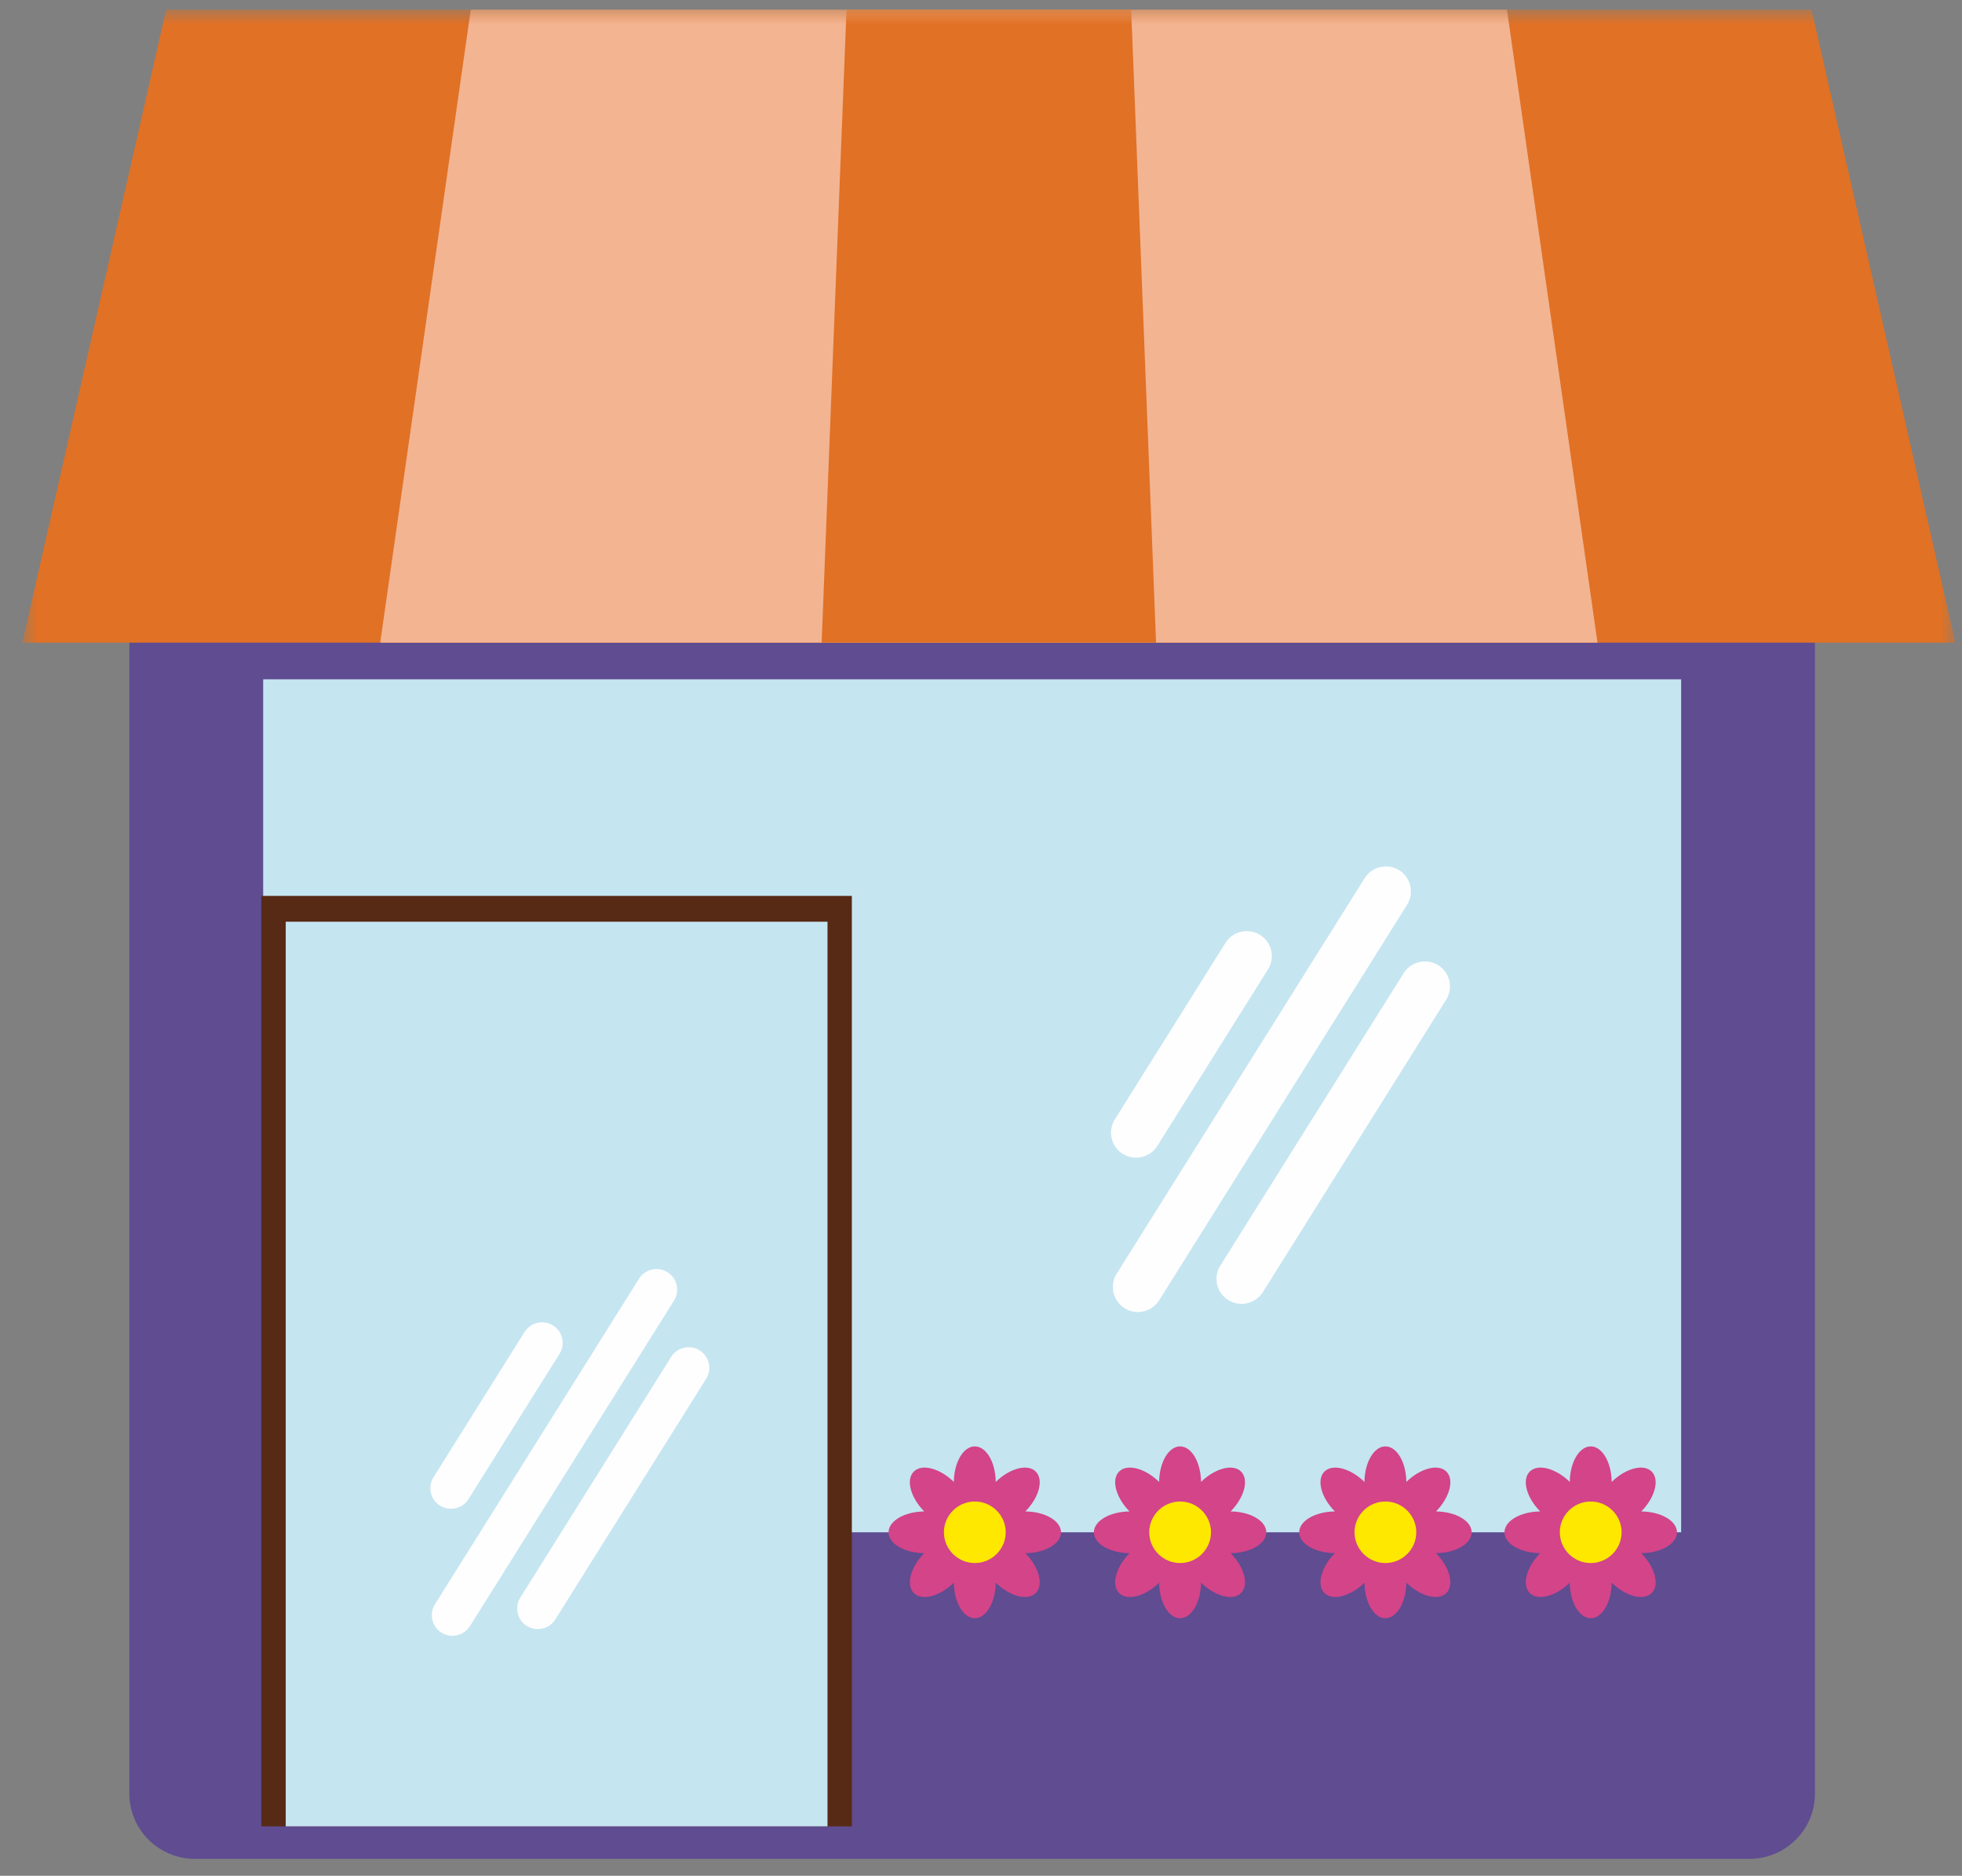 <svg height="65" viewBox="0 0 68 65" width="68" xmlns="http://www.w3.org/2000/svg" xmlns:xlink="http://www.w3.org/1999/xlink"><rect x="0" y="0" width="68" height="65" fill="#808080" stroke="none"/><mask id="a" fill="#fff"><path d="m0 64.08h66.996v-64.08h-66.996z" fill="#fff" fill-rule="evenodd"/></mask><g fill="none" fill-rule="evenodd"><path d="m-7.518-9h85v84h-85z"/><g transform="translate(.774 .333)"><path d="m5.974 13.97h53.892c1.245 0 2.263 1.015 2.263 2.255v45.6c0 1.24-1.019 2.255-2.263 2.255h-53.892c-1.245 0-2.264-1.015-2.264-2.255v-45.6c0-1.24 1.019-2.255 2.264-2.255" fill="#5f4c91"/><path d="m8.347 52.765h49.145v-29.558h-49.145z" fill="#c5e5f1" mask="url(#a)"/><path d="m8.285 62.954h20.465v-32.242h-20.465z" fill="#572a16" mask="url(#a)"/><path d="m9.129 62.954h18.777v-31.347h-18.777z" fill="#c5e5f1" mask="url(#a)"/><g fill="#fefefe"><path d="m47.719 29.822c.406.253.531.79.277 1.193l-8.595 13.71c-.254.404-.793.528-1.198.276-.405-.253-.53-.79-.277-1.193l8.596-13.711c.253-.404.792-.528 1.198-.276" mask="url(#a)"/><path d="m42.897 32.063c.406.252.531.789.277 1.193l-3.837 6.121c-.253.404-.792.528-1.198.276-.405-.252-.53-.789-.277-1.193l3.838-6.121c.253-.404.792-.528 1.198-.276" mask="url(#a)"/><path d="m49.072 33.114c.405.253.531.789.277 1.193l-6.354 10.136c-.254.404-.793.528-1.199.276-.405-.253-.529-.79-.277-1.193l6.355-10.136c.253-.404.792-.528 1.198-.276" mask="url(#a)"/><path d="m22.36 43.751c.334.208.437.649.228.982l-7.074 11.283c-.208.332-.652.434-.985.227h-.001c-.333-.208-.437-.649-.228-.982l7.073-11.283c.209-.332.652-.434.986-.227" mask="url(#a)"/><path d="m18.392 45.596h.001c.333.208.436.649.227.982l-3.157 5.037c-.208.333-.652.435-.986.227-.334-.208-.437-.649-.228-.982l3.158-5.037c.208-.332.652-.434.985-.227" mask="url(#a)"/><path d="m23.473 46.46h.001c.333.208.436.649.228.982l-5.229 8.341c-.208.333-.652.435-.986.227-.334-.208-.437-.65-.228-.982l5.229-8.342c.208-.332.652-.434.985-.227" mask="url(#a)"/></g><path d="m4.984-0h57.028l4.984 21.937h-66.996z" fill="#e07125" mask="url(#a)"/><path d="m15.542-0h35.913l3.138 21.937h-42.19z" fill="#f3b491" mask="url(#a)"/><path d="m28.565-0h9.866l.862 21.937h-11.59z" fill="#e07125" mask="url(#a)"/><path d="m32.482 52.547c.038.069.059.142.059.218 0 .076-.021.149-.059.218.076.022.143.059.196.113.054.054.091.12.114.195.069-.037.143-.058.219-.058.076 0 .15.02.219.058.022-.075.059-.141.113-.195.055-.054.121-.091.197-.113-.038-.068-.058-.142-.058-.218 0-.077.02-.149.058-.218-.076-.023-.142-.06-.197-.114-.053-.054-.091-.12-.113-.195-.069.038-.143.058-.219.058-.076 0-.15-.02-.219-.058-.023.076-.06.142-.114.195-.054.054-.12.091-.196.114m-1.584 2.323c-.281-.279-.119-.895.36-1.382-.685-.007-1.236-.328-1.236-.722 0-.395.551-.716 1.236-.724-.479-.487-.641-1.103-.36-1.382.28-.279.897-.118 1.387.359.007-.682.33-1.231.726-1.231.397 0 .719.549.726 1.231.489-.477 1.106-.638 1.387-.359.28.279.119.895-.361 1.382.685.007 1.236.328 1.236.724 0 .395-.551.716-1.236.722.48.487.641 1.103.361 1.382-.28.279-.898.118-1.387-.359-.007.682-.33 1.231-.726 1.231-.397 0-.719-.549-.726-1.231-.489.478-1.107.638-1.387.359" fill="#d34489" mask="url(#a)"/><path d="m33.011 53.83c.589 0 1.071-.479 1.071-1.066 0-.587-.481-1.066-1.071-1.066-.589 0-1.07.479-1.07 1.066 0 .587.481 1.066 1.07 1.066" fill="#ffe800" mask="url(#a)"/><path d="m39.597 52.547c.038.069.059.142.059.218 0 .076-.021.149-.059.218.076.022.143.059.196.113.054.054.091.12.113.195.07-.037.143-.058.22-.058.076 0 .15.02.219.058.023-.075.06-.141.114-.195.054-.054.121-.091.196-.113-.037-.068-.057-.142-.057-.218 0-.077.02-.149.057-.218-.075-.023-.142-.06-.196-.114-.053-.054-.091-.12-.114-.195-.069.038-.143.058-.219.058-.076 0-.15-.02-.22-.058-.022.076-.059.142-.113.195-.054.054-.121.091-.196.114m-1.584 2.323c-.28-.279-.118-.895.361-1.382-.685-.007-1.236-.328-1.236-.722 0-.395.551-.716 1.236-.724-.479-.487-.641-1.103-.361-1.382.28-.279.898-.118 1.387.359.007-.682.33-1.231.726-1.231s.719.549.726 1.231c.489-.477 1.107-.638 1.387-.359.28.279.119.895-.361 1.382.685.007 1.236.328 1.236.724 0 .395-.551.716-1.236.722.48.487.64 1.103.361 1.382-.28.279-.898.118-1.387-.359-.007.682-.329 1.231-.726 1.231s-.719-.549-.726-1.231c-.489.478-1.107.638-1.387.359" fill="#d34489" mask="url(#a)"/><path d="m40.127 53.83c.589 0 1.07-.479 1.07-1.066 0-.587-.481-1.066-1.07-1.066s-1.07.479-1.07 1.066c0 .587.481 1.066 1.07 1.066" fill="#ffe800" mask="url(#a)"/><path d="m46.713 52.547c.038.069.058.142.058.218 0 .076-.02.149-.058.218.076.022.142.059.196.113.054.054.091.12.113.195.069-.037.143-.058.22-.058.076 0 .149.02.219.058.022-.075.06-.141.114-.195.054-.054.121-.091.196-.113-.037-.068-.058-.142-.058-.218 0-.077.02-.149.058-.218-.075-.023-.142-.06-.196-.114-.054-.054-.092-.12-.114-.195-.069.038-.143.058-.219.058-.076 0-.151-.02-.22-.058-.022.076-.059.142-.113.195-.054.054-.121.091-.196.114m-1.584 2.323c-.28-.279-.118-.895.361-1.382-.685-.007-1.236-.328-1.236-.722 0-.395.551-.716 1.236-.724-.479-.487-.641-1.103-.361-1.382.28-.279.898-.118 1.387.359.007-.682.33-1.231.726-1.231.396 0 .719.549.726 1.231.489-.477 1.106-.638 1.387-.359.281.279.119.895-.36 1.382.685.007 1.236.328 1.236.724 0 .395-.551.716-1.236.722.479.487.64 1.103.36 1.382-.28.279-.897.118-1.387-.359-.007.682-.33 1.231-.726 1.231-.397 0-.719-.549-.726-1.231-.489.478-1.107.638-1.387.359" fill="#d34489" mask="url(#a)"/><path d="m47.242 53.83c.589 0 1.07-.479 1.07-1.066 0-.587-.481-1.066-1.07-1.066-.589 0-1.07.479-1.07 1.066 0 .587.481 1.066 1.07 1.066" fill="#ffe800" mask="url(#a)"/><path d="m53.829 52.547c.038.069.058.142.058.218 0 .076-.02.149-.058.218.076.022.142.059.196.113.054.054.091.12.113.195.069-.037.143-.058.219-.058s.15.02.219.058c.022-.075.06-.141.113-.195.054-.054.121-.091.196-.113-.037-.068-.058-.142-.058-.218 0-.077.02-.149.058-.218-.075-.023-.142-.06-.196-.114-.053-.054-.091-.12-.113-.195-.069.038-.143.058-.219.058s-.15-.02-.219-.058c-.022.076-.059.142-.113.195-.054.054-.121.091-.196.114m-1.584 2.323c-.28-.279-.119-.895.361-1.382-.685-.007-1.237-.328-1.237-.722 0-.395.551-.716 1.237-.724-.48-.487-.641-1.103-.361-1.382.28-.279.898-.118 1.387.359.007-.682.329-1.231.726-1.231s.719.549.726 1.231c.489-.477 1.106-.638 1.387-.359.28.279.119.895-.361 1.382.685.007 1.237.328 1.237.724 0 .395-.552.716-1.237.722.48.487.641 1.103.361 1.382-.28.279-.898.118-1.387-.359-.007.682-.33 1.231-.726 1.231s-.719-.549-.726-1.231c-.489.478-1.107.638-1.387.359" fill="#d34489" mask="url(#a)"/><path d="m54.357 53.83c.59 0 1.071-.479 1.071-1.066 0-.587-.481-1.066-1.071-1.066-.589 0-1.07.479-1.07 1.066.001.587.481 1.066 1.07 1.066" fill="#ffe800" mask="url(#a)"/></g></g></svg>
